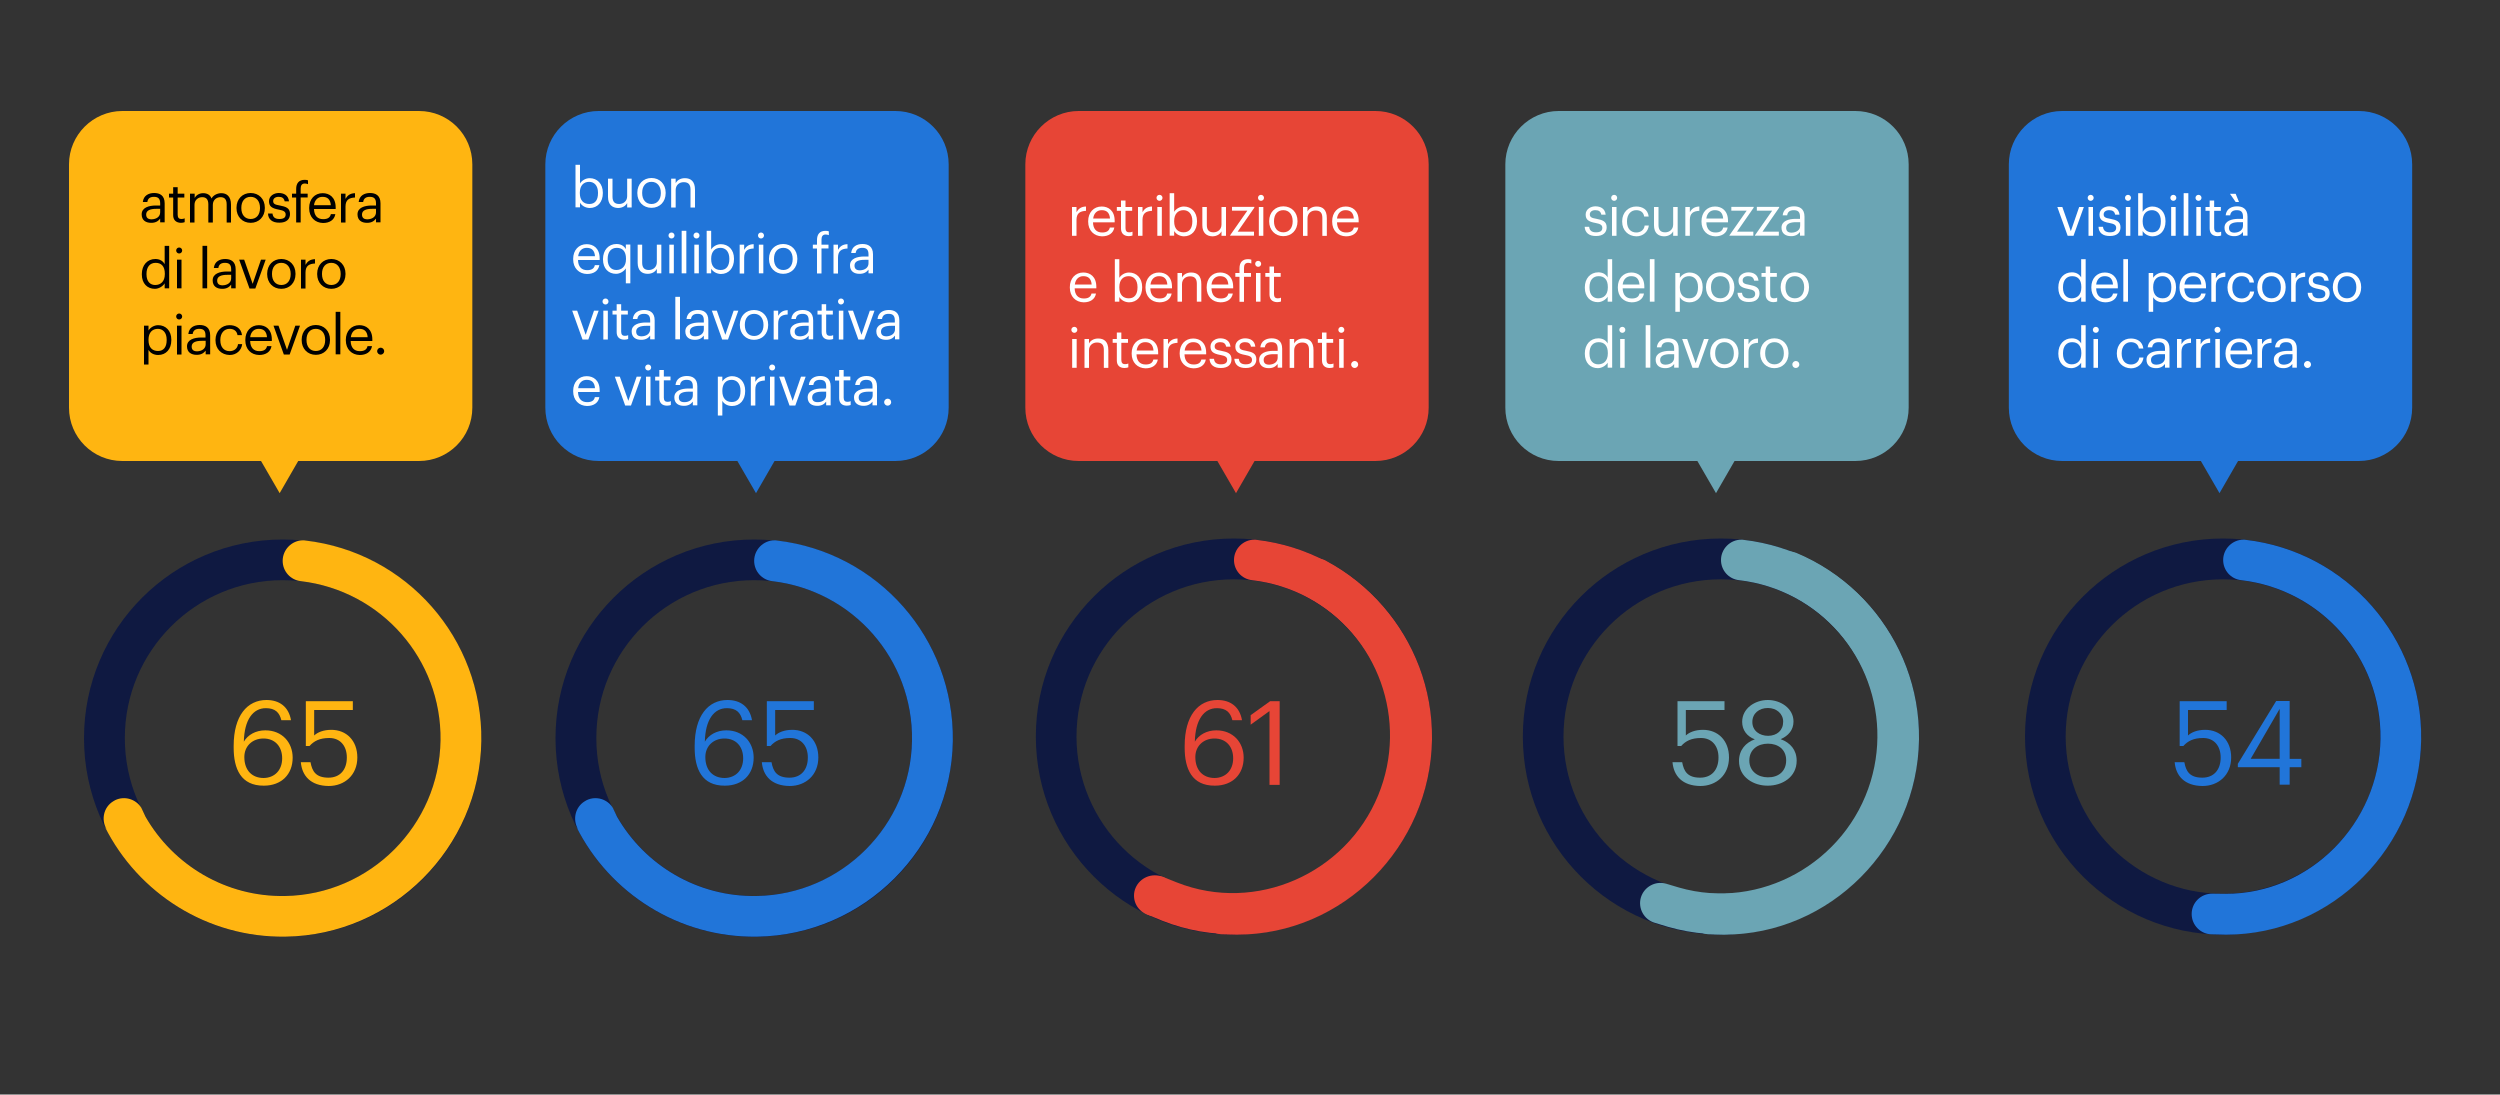 <?xml version="1.0" encoding="utf-8"?>
<!-- Generator: Adobe Illustrator 25.2.1, SVG Export Plug-In . SVG Version: 6.00 Build 0)  -->
<svg version="1.1" xmlns="http://www.w3.org/2000/svg" xmlns:xlink="http://www.w3.org/1999/xlink" x="0px" y="0px"
	 viewBox="0 0 1500 656.7" style="enable-background:new 0 0 1500 656.7;" xml:space="preserve">
<rect x="0" y="0" width="1500" height="656.7" fill="#333333" stroke="none"/>
<style type="text/css">
	.st0{fill:#0F1941;}
	.st1{fill:#FFB511;}
	.st2{fill:#2175D9;}
	.st3{fill:none;}
	.st4{enable-background:new    ;}
	.st5{fill:#FFFFFF;}
	.st6{fill:#E74536;}
	.st7{fill:#6BA5B4;}
</style>
<g id="base">
	<path class="st0" d="M169.6,323.7c-65.9,0-119.2,53.3-119.2,119.2v0.2c0.1,65.9,53.5,119.1,119.4,119s119.1-53.5,119-119.4
		C288.7,376.9,235.3,323.7,169.6,323.7z M169.6,537.6c-52.3,0-94.7-42.3-94.7-94.7v-0.1c0-52.3,42.4-94.7,94.7-94.7
		s94.7,42.4,94.7,94.7S221.9,537.6,169.6,537.6L169.6,537.6z"/>
	<path class="st1" d="M64,497.6c-3.5-5.8-1.8-13.3,3.9-16.8c0.4-0.3,0.8-0.4,1.2-0.7l0,0c5.6-2.7,12.4-0.7,15.7,4.6l2.5,5.3
		c16.7,29.1,48.2,48.2,83.7,47.6c51.1-0.8,92.6-42.4,93.3-93.4c0.7-48.6-35.5-89.8-83.8-95.5c-6.2-0.7-10.9-5.9-10.9-12.2l0,0
		c0-6.7,5.5-12.3,12.2-12.3c0.5,0,0.9,0,1.3,0.1c60.9,7,106.5,58.9,105.7,120.2c-0.9,64.2-53.3,116.6-117.5,117.5
		c-46.9,0.7-88.4-26-108.4-65.9L64,497.6z"/>
	<path class="st0" d="M452.5,323.7c-65.9,0-119.2,53.3-119.2,119.2v0.2c0.1,65.9,53.5,119.1,119.4,119s119.1-53.5,119-119.4
		C571.6,376.9,518.3,323.7,452.5,323.7z M452.5,537.6c-52.3,0-94.7-42.3-94.7-94.7v-0.1c0-52.3,42.4-94.7,94.7-94.7
		s94.7,42.4,94.7,94.7S504.8,537.6,452.5,537.6L452.5,537.6z"/>
	<path class="st2" d="M346.9,497.6c-3.5-5.8-1.8-13.3,3.9-16.8c0.4-0.3,0.8-0.4,1.2-0.7l0,0c5.6-2.7,12.4-0.7,15.7,4.6l2.5,5.3
		c16.7,29.1,48.2,48.2,83.7,47.6c51.1-0.8,92.6-42.4,93.3-93.4c0.7-48.6-35.5-89.8-83.8-95.5c-6.2-0.7-10.9-5.9-10.9-12.2l0,0
		c0-6.7,5.5-12.3,12.2-12.3c0.5,0,0.9,0,1.3,0.1c60.9,7,106.5,58.9,105.7,120.2c-0.9,64.2-53.3,116.6-117.5,117.5
		c-46.9,0.7-88.4-26-108.4-65.9L346.9,497.6z"/>
	<path class="st1" d="M73.4,66.6h178c17.7,0,32,14.3,32,32v146c0,17.7-14.3,32-32,32h-178c-17.7,0-32-14.3-32-32v-146
		C41.4,81,55.8,66.6,73.4,66.6z"/>
	<polygon class="st1" points="167.8,295.9 190,257.4 145.5,257.4 	"/>
	<path class="st0" d="M1333.8,323.1c-65.6,0-118.8,53.2-118.8,118.8l0,0v0.2c0.1,65.6,53.3,118.7,119,118.7
		c65.6-0.1,118.7-53.3,118.7-119C1452.6,376.2,1399.4,323.1,1333.8,323.1L1333.8,323.1z M1333.8,536.3c-52.1,0-94.3-42.2-94.4-94.3
		l0,0c0-52.2,42.3-94.4,94.4-94.4s94.4,42.3,94.4,94.4C1428.3,494.1,1386,536.3,1333.8,536.3
		C1333.8,536.3,1333.8,536.3,1333.8,536.3L1333.8,536.3z"/>
	<path class="st0" d="M1032.5,323.1c-65.6,0-118.8,53.2-118.8,118.8l0,0v0.2c0.1,65.6,53.3,118.7,119,118.7
		c65.6-0.1,118.7-53.3,118.7-119C1151.2,376.2,1098,323.1,1032.5,323.1L1032.5,323.1z M1032.5,536.3c-52.1,0-94.3-42.2-94.4-94.3
		l0,0c0-52.2,42.3-94.4,94.4-94.4c52.2,0,94.4,42.3,94.4,94.4C1126.9,494.1,1084.7,536.3,1032.5,536.3
		C1032.5,536.3,1032.5,536.3,1032.5,536.3L1032.5,536.3z"/>
</g>
<g id="Livello_1">
	<rect x="84.2" y="102.7" class="st3" width="191.5" height="154.3"/>
	<g class="st4">
		<path d="M85,128.6c0-4,4.2-5.3,8.6-5.3h2.5V122c0-2.7-1.1-3.9-3.7-3.9c-2.4,0-3.7,1-4,3.1h-2.7c0.4-3.9,3.5-5.4,6.8-5.4
			c3.3,0,6.3,1.4,6.3,6.2v11.4h-2.7v-2.2c-1.3,1.6-2.8,2.5-5.4,2.5C87.5,133.7,85,132.2,85,128.6z M96.1,127.4v-2.1h-2.4
			c-3.5,0-6,0.9-6,3.4c0,1.8,0.9,2.9,3.3,2.9C93.9,131.5,96.1,130,96.1,127.4z"/>
		<path d="M103.9,129.1v-10.6h-2.5v-2.3h2.5v-3.9h2.7v3.9h4v2.3h-4v10.4c0,1.7,0.8,2.5,2.1,2.5c0.9,0,1.5-0.1,2.1-0.4v2.3
			c-0.6,0.2-1.2,0.4-2.3,0.4C105.4,133.6,103.9,131.8,103.9,129.1z"/>
		<path d="M114.1,116.2h2.7v2.6c0.8-1.6,2.7-2.9,5.1-2.9c2.2,0,4.2,0.9,5,3.2c1.2-2.2,3.8-3.2,5.9-3.2c3.1,0,5.8,1.8,5.8,6.9v10.7
			H136v-10.9c0-3-1.3-4.3-3.7-4.3c-2.2,0-4.6,1.5-4.6,4.6v10.6H125v-10.9c0-3-1.3-4.3-3.7-4.3c-2.2,0-4.6,1.5-4.6,4.6v10.6h-2.7
			V116.2z"/>
		<path d="M141.9,124.9v-0.3c0-5.2,3.6-8.8,8.5-8.8s8.5,3.6,8.5,8.8v0.3c0,5.2-3.6,8.8-8.5,8.8C145.4,133.7,141.9,130,141.9,124.9z
			 M156,124.9v-0.2c0-4-2.2-6.6-5.6-6.6c-3.5,0-5.6,2.6-5.6,6.5v0.3c0,3.9,2.1,6.5,5.6,6.5C153.9,131.4,156,128.8,156,124.9z"/>
		<path d="M160.8,128.1h2.7c0.2,2,1.3,3.3,4.1,3.3c2.6,0,3.8-0.9,3.8-2.7c0-1.8-1.4-2.4-4-2.9c-4.5-0.8-6-2.1-6-5.1
			c0-3.2,3.1-4.9,5.8-4.9c3.1,0,5.8,1.3,6.2,5h-2.6c-0.4-1.9-1.5-2.7-3.6-2.7c-2,0-3.3,1-3.3,2.5c0,1.6,0.9,2.2,4,2.7
			c3.6,0.7,6.1,1.5,6.1,5.1c0,3.1-2.1,5.2-6.3,5.2C163.4,133.7,160.9,131.6,160.8,128.1z"/>
		<path d="M177.7,118.5h-2.5v-2.3h2.5v-2.8c0-3.5,1.7-5.5,5.1-5.5c0.9,0,1.4,0.1,2,0.3v2.3c-0.5-0.2-1.2-0.4-1.9-0.4
			c-1.8,0-2.5,1.2-2.5,3v3.1h4.2v2.3h-4.2v15h-2.7V118.5z"/>
		<path d="M185.5,125v-0.3c0-5.2,3.3-8.8,8.1-8.8c4,0,7.8,2.4,7.8,8.6v0.9h-13c0.1,3.9,2,6.1,5.5,6.1c2.7,0,4.2-1,4.6-3h2.7
			c-0.6,3.5-3.5,5.3-7.4,5.3C189,133.7,185.5,130.3,185.5,125z M198.5,123.1c-0.3-3.6-2.1-5-5-5c-2.8,0-4.7,1.9-5.1,5H198.5z"/>
		<path d="M204.6,116.2h2.7v3.1c1.1-1.9,2.6-3.3,5.7-3.4v2.6c-3.5,0.2-5.7,1.3-5.7,5.5v9.5h-2.7V116.2z"/>
		<path d="M214.5,128.6c0-4,4.2-5.3,8.6-5.3h2.5V122c0-2.7-1.1-3.9-3.7-3.9c-2.4,0-3.7,1-4,3.1h-2.7c0.4-3.9,3.5-5.4,6.8-5.4
			c3.3,0,6.3,1.4,6.3,6.2v11.4h-2.7v-2.2c-1.3,1.6-2.8,2.5-5.4,2.5C217,133.7,214.5,132.2,214.5,128.6z M225.6,127.4v-2.1h-2.4
			c-3.5,0-6,0.9-6,3.4c0,1.8,0.9,2.9,3.3,2.9C223.4,131.5,225.6,130,225.6,127.4z"/>
		<path d="M85.1,164.7v-0.3c0-5.3,3.3-9,8.1-9c2.9,0,4.7,1.4,5.6,3.1v-11h2.7V173h-2.7v-3c-1,1.7-3.4,3.3-5.9,3.3
			C88.4,173.3,85.1,170.1,85.1,164.7z M98.9,164.5v-0.3c0-4.4-2.1-6.5-5.5-6.5c-3.4,0-5.5,2.4-5.5,6.6v0.3c0,4.4,2.3,6.4,5.2,6.4
			C96.4,171,98.9,168.9,98.9,164.5z"/>
		<path d="M105.7,150.3c0-1,0.8-1.8,1.8-1.8s1.8,0.8,1.8,1.8c0,1-0.8,1.8-1.8,1.8S105.7,151.3,105.7,150.3z M106.2,155.8h2.7V173
			h-2.7V155.8z"/>
		<path d="M121.5,147.5h2.8V173h-2.8V147.5z"/>
		<path d="M127.6,168.2c0-4,4.2-5.3,8.6-5.3h2.5v-1.3c0-2.7-1.1-3.9-3.7-3.9c-2.4,0-3.7,1-4,3.1h-2.7c0.4-3.9,3.5-5.4,6.8-5.4
			c3.3,0,6.3,1.4,6.3,6.2V173h-2.7v-2.2c-1.3,1.6-2.8,2.5-5.4,2.5C130.1,173.3,127.6,171.8,127.6,168.2z M138.7,167v-2.1h-2.4
			c-3.5,0-6,0.9-6,3.4c0,1.8,0.9,2.9,3.3,2.9C136.5,171.1,138.7,169.6,138.7,167z"/>
		<path d="M143.5,155.8h3l5.1,14.5l5-14.5h2.8l-6.2,17.3h-3.5L143.5,155.8z"/>
		<path d="M160.3,164.5v-0.3c0-5.2,3.6-8.8,8.5-8.8s8.5,3.6,8.5,8.8v0.3c0,5.2-3.6,8.8-8.5,8.8C163.8,173.3,160.3,169.6,160.3,164.5
			z M174.4,164.5v-0.2c0-4-2.2-6.6-5.6-6.6c-3.5,0-5.6,2.6-5.6,6.5v0.3c0,3.9,2.1,6.5,5.6,6.5C172.3,171,174.4,168.4,174.4,164.5z"
			/>
		<path d="M180.6,155.8h2.7v3.1c1.1-1.9,2.6-3.3,5.7-3.4v2.6c-3.5,0.2-5.7,1.3-5.7,5.5v9.5h-2.7V155.8z"/>
		<path d="M190.3,164.5v-0.3c0-5.2,3.6-8.8,8.5-8.8s8.5,3.6,8.5,8.8v0.3c0,5.2-3.6,8.8-8.5,8.8C193.8,173.3,190.3,169.6,190.3,164.5
			z M204.4,164.5v-0.2c0-4-2.2-6.6-5.6-6.6c-3.5,0-5.6,2.6-5.6,6.5v0.3c0,3.9,2.1,6.5,5.6,6.5C202.3,171,204.4,168.4,204.4,164.5z"
			/>
		<path d="M86.4,195.4h2.7v2.9c1-1.7,3.3-3.2,5.8-3.2c4.5,0,7.9,3.3,7.9,8.7v0.3c0,5.3-3.1,8.9-7.9,8.9c-2.8,0-4.9-1.4-5.8-3.1v8.8
			h-2.7V195.4z M100,204.1v-0.3c0-4.4-2.4-6.5-5.3-6.5c-3.2,0-5.6,2.1-5.6,6.5v0.3c0,4.4,2.3,6.5,5.7,6.5
			C98.1,210.6,100,208.3,100,204.1z"/>
		<path d="M105.7,189.9c0-1,0.8-1.8,1.8-1.8s1.8,0.8,1.8,1.8c0,1-0.8,1.8-1.8,1.8S105.7,190.9,105.7,189.9z M106.2,195.4h2.7v17.3
			h-2.7V195.4z"/>
		<path d="M112.2,207.8c0-4,4.2-5.3,8.6-5.3h2.5v-1.3c0-2.7-1.1-3.9-3.7-3.9c-2.4,0-3.7,1-4,3.1H113c0.4-3.9,3.5-5.4,6.8-5.4
			c3.3,0,6.3,1.4,6.3,6.2v11.4h-2.7v-2.2c-1.3,1.6-2.8,2.5-5.4,2.5C114.8,212.9,112.2,211.4,112.2,207.8z M123.4,206.6v-2.1H121
			c-3.5,0-6,0.9-6,3.4c0,1.8,0.9,2.9,3.3,2.9C121.1,210.7,123.4,209.2,123.4,206.6z"/>
		<path d="M129.3,204.2v-0.3c0-5.3,3.8-8.8,8.4-8.8c3.6,0,7,1.7,7.5,6h-2.7c-0.4-2.7-2.4-3.8-4.8-3.8c-3.1,0-5.5,2.5-5.5,6.6v0.3
			c0,4.2,2.3,6.5,5.6,6.5c2.4,0,4.7-1.4,5-4.2h2.5c-0.4,3.7-3.4,6.5-7.5,6.5C132.9,212.9,129.3,209.5,129.3,204.2z"/>
		<path d="M147.2,204.2v-0.3c0-5.2,3.3-8.8,8.1-8.8c4,0,7.8,2.4,7.8,8.6v0.9h-13c0.1,3.9,2,6.1,5.5,6.1c2.7,0,4.2-1,4.6-3h2.7
			c-0.6,3.5-3.5,5.3-7.4,5.3C150.6,212.9,147.2,209.5,147.2,204.2z M160.2,202.3c-0.3-3.6-2.1-5-5-5c-2.8,0-4.7,1.9-5.1,5H160.2z"/>
		<path d="M164.1,195.4h3l5.1,14.5l5-14.5h2.8l-6.2,17.3h-3.5L164.1,195.4z"/>
		<path d="M181,204.1v-0.3c0-5.2,3.6-8.8,8.5-8.8s8.5,3.6,8.5,8.8v0.3c0,5.2-3.6,8.8-8.5,8.8C184.5,212.9,181,209.2,181,204.1z
			 M195.1,204.1v-0.2c0-4-2.2-6.6-5.6-6.6c-3.5,0-5.6,2.6-5.6,6.5v0.3c0,3.9,2.1,6.5,5.6,6.5C193,210.6,195.1,208,195.1,204.1z"/>
		<path d="M201.4,187.1h2.8v25.5h-2.8V187.1z"/>
		<path d="M207.5,204.2v-0.3c0-5.2,3.3-8.8,8.1-8.8c4,0,7.8,2.4,7.8,8.6v0.9h-13c0.1,3.9,2,6.1,5.5,6.1c2.7,0,4.2-1,4.6-3h2.7
			c-0.6,3.5-3.5,5.3-7.4,5.3C211,212.9,207.5,209.5,207.5,204.2z M220.6,202.3c-0.3-3.6-2.1-5-5-5c-2.8,0-4.7,1.9-5.1,5H220.6z"/>
		<path d="M226.3,210.7c0-1.2,1-2.1,2.1-2.1s2.1,0.9,2.1,2.1s-1,2.1-2.1,2.1S226.3,211.9,226.3,210.7z"/>
	</g>
	<path class="st2" d="M359.2,66.6h178c17.7,0,32,14.3,32,32v146c0,17.7-14.3,32-32,32h-178c-17.7,0-32-14.3-32-32v-146
		C327.2,81,341.6,66.6,359.2,66.6z"/>
	<polygon class="st2" points="453.6,295.9 475.8,257.4 431.3,257.4 	"/>
	<rect x="370" y="102.7" class="st3" width="191.5" height="154.3"/>
	<g class="st4">
		<path class="st5" d="M348,121.6v2.8h-2.7V98.9h2.7v11.2c1-1.7,3.3-3.2,5.8-3.2c4.5,0,7.9,3.3,7.9,8.7v0.3c0,5.3-3.1,8.9-7.9,8.9
			C351,124.7,349,123.3,348,121.6z M358.8,115.9v-0.3c0-4.4-2.4-6.5-5.3-6.5c-3.2,0-5.6,2.1-5.6,6.5v0.3c0,4.4,2.3,6.5,5.7,6.5
			C357,122.4,358.8,120.1,358.8,115.9z"/>
		<path class="st5" d="M364.8,118.1v-10.9h2.7v10.8c0,3,1.3,4.4,4,4.4c2.4,0,4.8-1.6,4.8-4.7v-10.5h2.7v17.3h-2.7v-2.7
			c-0.8,1.6-2.7,3-5.5,3C367.4,124.7,364.8,122.8,364.8,118.1z"/>
		<path class="st5" d="M382.4,115.9v-0.3c0-5.2,3.6-8.8,8.5-8.8s8.5,3.6,8.5,8.8v0.3c0,5.2-3.6,8.8-8.5,8.8
			C385.9,124.7,382.4,121,382.4,115.9z M396.5,115.9v-0.2c0-4-2.2-6.6-5.6-6.6c-3.5,0-5.6,2.6-5.6,6.5v0.3c0,3.9,2.1,6.5,5.6,6.5
			C394.3,122.4,396.5,119.8,396.5,115.9z"/>
		<path class="st5" d="M402.7,107.2h2.7v2.7c0.8-1.6,2.7-3,5.5-3c3.6,0,6.1,1.9,6.1,7v10.6h-2.7v-10.8c0-3-1.3-4.4-4.1-4.4
			c-2.5,0-4.8,1.6-4.8,4.7v10.5h-2.7V107.2z"/>
		<path class="st5" d="M343.9,155.6v-0.3c0-5.2,3.3-8.8,8.1-8.8c4,0,7.8,2.4,7.8,8.6v0.9h-13c0.1,3.9,2,6.1,5.5,6.1
			c2.7,0,4.2-1,4.6-3h2.7c-0.6,3.5-3.5,5.3-7.4,5.3C347.4,164.3,343.9,160.9,343.9,155.6z M357,153.7c-0.3-3.6-2.1-5-5-5
			c-2.8,0-4.7,1.9-5.1,5H357z"/>
		<path class="st5" d="M375.5,161c-1,1.7-3.4,3.3-5.9,3.3c-4.5,0-7.8-3.2-7.8-8.6v-0.3c0-5.3,3.3-9,8.1-9c2.9,0,4.7,1.4,5.6,3.1
			v-2.8h2.7V170h-2.7V161z M375.6,155.5v-0.3c0-4.4-2.1-6.5-5.5-6.5c-3.4,0-5.5,2.4-5.5,6.6v0.3c0,4.4,2.3,6.4,5.2,6.4
			C373,162,375.6,159.9,375.6,155.5z"/>
		<path class="st5" d="M382.6,157.7v-10.9h2.7v10.8c0,3,1.3,4.4,4,4.4c2.4,0,4.8-1.6,4.8-4.7v-10.5h2.7V164h-2.7v-2.7
			c-0.8,1.6-2.7,3-5.5,3C385.2,164.3,382.6,162.4,382.6,157.7z"/>
		<path class="st5" d="M401.1,141.3c0-1,0.8-1.8,1.8-1.8s1.8,0.8,1.8,1.8c0,1-0.8,1.8-1.8,1.8S401.1,142.3,401.1,141.3z
			 M401.6,146.8h2.7V164h-2.7V146.8z"/>
		<path class="st5" d="M409,138.5h2.8V164H409V138.5z"/>
		<path class="st5" d="M416.1,141.3c0-1,0.8-1.8,1.8-1.8s1.8,0.8,1.8,1.8c0,1-0.8,1.8-1.8,1.8S416.1,142.3,416.1,141.3z
			 M416.6,146.8h2.7V164h-2.7V146.8z"/>
		<path class="st5" d="M426.7,161.2v2.8H424v-25.5h2.7v11.2c1-1.7,3.3-3.2,5.8-3.2c4.5,0,7.9,3.3,7.9,8.7v0.3c0,5.3-3.1,8.9-7.9,8.9
			C429.8,164.3,427.7,162.9,426.7,161.2z M437.6,155.5v-0.3c0-4.4-2.4-6.5-5.3-6.5c-3.2,0-5.6,2.1-5.6,6.5v0.3
			c0,4.4,2.3,6.5,5.7,6.5C435.7,162,437.6,159.7,437.6,155.5z"/>
		<path class="st5" d="M443.8,146.8h2.7v3.1c1.1-1.9,2.6-3.3,5.7-3.4v2.6c-3.5,0.2-5.7,1.3-5.7,5.5v9.5h-2.7V146.8z"/>
		<path class="st5" d="M454.8,141.3c0-1,0.8-1.8,1.8-1.8s1.8,0.8,1.8,1.8c0,1-0.8,1.8-1.8,1.8S454.8,142.3,454.8,141.3z
			 M455.3,146.8h2.7V164h-2.7V146.8z"/>
		<path class="st5" d="M461.4,155.5v-0.3c0-5.2,3.6-8.8,8.5-8.8s8.5,3.6,8.5,8.8v0.3c0,5.2-3.6,8.8-8.5,8.8
			C465,164.3,461.4,160.6,461.4,155.5z M475.6,155.5v-0.2c0-4-2.2-6.6-5.6-6.6c-3.5,0-5.6,2.6-5.6,6.5v0.3c0,3.9,2.1,6.5,5.6,6.5
			C473.4,162,475.6,159.4,475.6,155.5z"/>
		<path class="st5" d="M490.2,149.1h-2.5v-2.3h2.5v-2.8c0-3.5,1.7-5.5,5.1-5.5c0.9,0,1.4,0.1,2,0.3v2.3c-0.5-0.2-1.2-0.4-1.9-0.4
			c-1.8,0-2.5,1.2-2.5,3v3.1h4.2v2.3h-4.2v15h-2.7V149.1z"/>
		<path class="st5" d="M500.1,146.8h2.7v3.1c1.1-1.9,2.6-3.3,5.7-3.4v2.6c-3.5,0.2-5.7,1.3-5.7,5.5v9.5h-2.7V146.8z"/>
		<path class="st5" d="M510,159.2c0-4,4.2-5.3,8.6-5.3h2.5v-1.3c0-2.7-1.1-3.9-3.7-3.9c-2.4,0-3.7,1-4,3.1h-2.7
			c0.4-3.9,3.5-5.4,6.8-5.4c3.3,0,6.3,1.4,6.3,6.2V164h-2.7v-2.2c-1.3,1.6-2.8,2.5-5.4,2.5C512.5,164.3,510,162.8,510,159.2z
			 M521.1,158v-2.1h-2.4c-3.5,0-6,0.9-6,3.4c0,1.8,0.9,2.9,3.3,2.9C518.9,162.1,521.1,160.6,521.1,158z"/>
		<path class="st5" d="M343.3,186.4h3l5.1,14.5l5-14.5h2.8l-6.2,17.3h-3.5L343.3,186.4z"/>
		<path class="st5" d="M361.5,180.9c0-1,0.8-1.8,1.8-1.8s1.8,0.8,1.8,1.8c0,1-0.8,1.8-1.8,1.8S361.5,181.9,361.5,180.9z M362,186.4
			h2.7v17.3H362V186.4z"/>
		<path class="st5" d="M370,199.3v-10.6h-2.5v-2.3h2.5v-3.9h2.7v3.9h4v2.3h-4V199c0,1.7,0.8,2.5,2.1,2.5c0.9,0,1.5-0.1,2.1-0.4v2.3
			c-0.6,0.2-1.2,0.4-2.3,0.4C371.5,203.8,370,202,370,199.3z"/>
		<path class="st5" d="M379,198.8c0-4,4.2-5.3,8.6-5.3h2.5v-1.3c0-2.7-1.1-3.9-3.7-3.9c-2.4,0-3.7,1-4,3.1h-2.7
			c0.4-3.9,3.5-5.4,6.8-5.4c3.3,0,6.3,1.4,6.3,6.2v11.4h-2.7v-2.2c-1.3,1.6-2.8,2.5-5.4,2.5C381.5,203.9,379,202.4,379,198.8z
			 M390.1,197.6v-2.1h-2.4c-3.5,0-6,0.9-6,3.4c0,1.8,0.9,2.9,3.3,2.9C387.9,201.7,390.1,200.2,390.1,197.6z"/>
		<path class="st5" d="M405.2,178.1h2.8v25.5h-2.8V178.1z"/>
		<path class="st5" d="M411.2,198.8c0-4,4.2-5.3,8.6-5.3h2.5v-1.3c0-2.7-1.1-3.9-3.7-3.9c-2.4,0-3.7,1-4,3.1h-2.7
			c0.4-3.9,3.5-5.4,6.8-5.4c3.3,0,6.3,1.4,6.3,6.2v11.4h-2.7v-2.2c-1.3,1.6-2.8,2.5-5.4,2.5C413.7,203.9,411.2,202.4,411.2,198.8z
			 M422.3,197.6v-2.1h-2.4c-3.5,0-6,0.9-6,3.4c0,1.8,0.9,2.9,3.3,2.9C420.1,201.7,422.3,200.2,422.3,197.6z"/>
		<path class="st5" d="M427.1,186.4h3l5.1,14.5l5-14.5h2.8l-6.2,17.3h-3.5L427.1,186.4z"/>
		<path class="st5" d="M443.9,195.1v-0.3c0-5.2,3.6-8.8,8.5-8.8s8.5,3.6,8.5,8.8v0.3c0,5.2-3.6,8.8-8.5,8.8
			C447.5,203.9,443.9,200.2,443.9,195.1z M458.1,195.1v-0.2c0-4-2.2-6.6-5.6-6.6c-3.5,0-5.6,2.6-5.6,6.5v0.3c0,3.9,2.1,6.5,5.6,6.5
			C455.9,201.6,458.1,199,458.1,195.1z"/>
		<path class="st5" d="M464.2,186.4h2.7v3.1c1.1-1.9,2.6-3.3,5.7-3.4v2.6c-3.5,0.2-5.7,1.3-5.7,5.5v9.5h-2.7V186.4z"/>
		<path class="st5" d="M474.1,198.8c0-4,4.2-5.3,8.6-5.3h2.5v-1.3c0-2.7-1.1-3.9-3.7-3.9c-2.4,0-3.7,1-4,3.1h-2.7
			c0.4-3.9,3.5-5.4,6.8-5.4c3.3,0,6.3,1.4,6.3,6.2v11.4h-2.7v-2.2c-1.3,1.6-2.8,2.5-5.4,2.5C476.7,203.9,474.1,202.4,474.1,198.8z
			 M485.2,197.6v-2.1h-2.4c-3.5,0-6,0.9-6,3.4c0,1.8,0.9,2.9,3.3,2.9C483,201.7,485.2,200.2,485.2,197.6z"/>
		<path class="st5" d="M493,199.3v-10.6h-2.5v-2.3h2.5v-3.9h2.7v3.9h4v2.3h-4V199c0,1.7,0.8,2.5,2.1,2.5c0.9,0,1.5-0.1,2.1-0.4v2.3
			c-0.6,0.2-1.2,0.4-2.3,0.4C494.5,203.8,493,202,493,199.3z"/>
		<path class="st5" d="M502.8,180.9c0-1,0.8-1.8,1.8-1.8s1.8,0.8,1.8,1.8c0,1-0.8,1.8-1.8,1.8S502.8,181.9,502.8,180.9z
			 M503.3,186.4h2.7v17.3h-2.7V186.4z"/>
		<path class="st5" d="M508.8,186.4h3l5.1,14.5l5-14.5h2.8l-6.2,17.3H515L508.8,186.4z"/>
		<path class="st5" d="M525.8,198.8c0-4,4.2-5.3,8.6-5.3h2.5v-1.3c0-2.7-1.1-3.9-3.7-3.9c-2.4,0-3.7,1-4,3.1h-2.7
			c0.4-3.9,3.5-5.4,6.8-5.4c3.3,0,6.3,1.4,6.3,6.2v11.4H537v-2.2c-1.3,1.6-2.8,2.5-5.4,2.5C528.4,203.9,525.8,202.4,525.8,198.8z
			 M537,197.6v-2.1h-2.4c-3.5,0-6,0.9-6,3.4c0,1.8,0.9,2.9,3.3,2.9C534.7,201.7,537,200.2,537,197.6z"/>
		<path class="st5" d="M343.9,234.8v-0.3c0-5.2,3.3-8.8,8.1-8.8c4,0,7.8,2.4,7.8,8.6v0.9h-13c0.1,3.9,2,6.1,5.5,6.1
			c2.7,0,4.2-1,4.6-3h2.7c-0.6,3.5-3.5,5.3-7.4,5.3C347.4,243.5,343.9,240.1,343.9,234.8z M357,232.9c-0.3-3.6-2.1-5-5-5
			c-2.8,0-4.7,1.9-5.1,5H357z"/>
		<path class="st5" d="M368.9,226h3l5.1,14.5l5-14.5h2.8l-6.2,17.3h-3.5L368.9,226z"/>
		<path class="st5" d="M387.1,220.5c0-1,0.8-1.8,1.8-1.8s1.8,0.8,1.8,1.8c0,1-0.8,1.8-1.8,1.8S387.1,221.5,387.1,220.5z M387.6,226
			h2.7v17.3h-2.7V226z"/>
		<path class="st5" d="M395.6,238.9v-10.6h-2.5V226h2.5V222h2.7v3.9h4v2.3h-4v10.4c0,1.7,0.8,2.5,2.1,2.5c0.9,0,1.5-0.1,2.1-0.4v2.3
			c-0.6,0.2-1.2,0.4-2.3,0.4C397.2,243.4,395.6,241.6,395.6,238.9z"/>
		<path class="st5" d="M404.6,238.4c0-4,4.2-5.3,8.6-5.3h2.5v-1.3c0-2.7-1.1-3.9-3.7-3.9c-2.4,0-3.7,1-4,3.1h-2.7
			c0.4-3.9,3.5-5.4,6.8-5.4c3.3,0,6.3,1.4,6.3,6.2v11.4h-2.7V241c-1.3,1.6-2.8,2.5-5.4,2.5C407.1,243.5,404.6,242,404.6,238.4z
			 M415.7,237.2V235h-2.4c-3.5,0-6,0.9-6,3.4c0,1.8,0.9,2.9,3.3,2.9C413.5,241.3,415.7,239.8,415.7,237.2z"/>
		<path class="st5" d="M430.7,226h2.7v2.9c1-1.7,3.3-3.2,5.8-3.2c4.5,0,7.9,3.3,7.9,8.7v0.3c0,5.3-3.1,8.9-7.9,8.9
			c-2.8,0-4.9-1.4-5.8-3.1v8.8h-2.7V226z M444.3,234.7v-0.3c0-4.4-2.4-6.5-5.3-6.5c-3.2,0-5.6,2.1-5.6,6.5v0.3
			c0,4.4,2.3,6.5,5.7,6.5C442.5,241.2,444.3,238.9,444.3,234.7z"/>
		<path class="st5" d="M450.5,226h2.7v3.1c1.1-1.9,2.6-3.3,5.7-3.4v2.6c-3.5,0.2-5.7,1.3-5.7,5.5v9.5h-2.7V226z"/>
		<path class="st5" d="M461.5,220.5c0-1,0.8-1.8,1.8-1.8s1.8,0.8,1.8,1.8c0,1-0.8,1.8-1.8,1.8S461.5,221.5,461.5,220.5z M462,226
			h2.7v17.3H462V226z"/>
		<path class="st5" d="M467.5,226h3l5.1,14.5l5-14.5h2.8l-6.2,17.3h-3.5L467.5,226z"/>
		<path class="st5" d="M484.6,238.4c0-4,4.2-5.3,8.6-5.3h2.5v-1.3c0-2.7-1.1-3.9-3.7-3.9c-2.4,0-3.7,1-4,3.1h-2.7
			c0.4-3.9,3.5-5.4,6.8-5.4c3.3,0,6.3,1.4,6.3,6.2v11.4h-2.7V241c-1.3,1.6-2.8,2.5-5.4,2.5C487.1,243.5,484.6,242,484.6,238.4z
			 M495.7,237.2V235h-2.4c-3.5,0-6,0.9-6,3.4c0,1.8,0.9,2.9,3.3,2.9C493.5,241.3,495.7,239.8,495.7,237.2z"/>
		<path class="st5" d="M503.5,238.9v-10.6H501V226h2.5V222h2.7v3.9h4v2.3h-4v10.4c0,1.7,0.8,2.5,2.1,2.5c0.9,0,1.5-0.1,2.1-0.4v2.3
			c-0.6,0.2-1.2,0.4-2.3,0.4C505,243.4,503.5,241.6,503.5,238.9z"/>
		<path class="st5" d="M512.4,238.4c0-4,4.2-5.3,8.6-5.3h2.5v-1.3c0-2.7-1.1-3.9-3.7-3.9c-2.4,0-3.7,1-4,3.1h-2.7
			c0.4-3.9,3.5-5.4,6.8-5.4c3.3,0,6.3,1.4,6.3,6.2v11.4h-2.7V241c-1.3,1.6-2.8,2.5-5.4,2.5C515,243.5,512.4,242,512.4,238.4z
			 M523.6,237.2V235h-2.4c-3.5,0-6,0.9-6,3.4c0,1.8,0.9,2.9,3.3,2.9C521.3,241.3,523.6,239.8,523.6,237.2z"/>
		<path class="st5" d="M530.5,241.3c0-1.2,1-2.1,2.1-2.1c1.2,0,2.1,0.9,2.1,2.1s-1,2.1-2.1,2.1C531.5,243.4,530.5,242.5,530.5,241.3
			z"/>
	</g>
	<path class="st6" d="M647.2,66.6h178c17.7,0,32,14.3,32,32v146c0,17.7-14.3,32-32,32h-178c-17.7,0-32-14.3-32-32v-146
		C615.2,81,629.6,66.6,647.2,66.6z"/>
	<polygon class="st6" points="741.6,295.9 763.8,257.4 719.3,257.4 	"/>
	<rect x="658" y="102.7" class="st3" width="191.5" height="154.3"/>
	<g class="st4">
		<path class="st5" d="M643.2,124.2h2.7v3.1c1.1-1.9,2.6-3.3,5.7-3.4v2.6c-3.5,0.2-5.7,1.3-5.7,5.5v9.5h-2.7V124.2z"/>
		<path class="st5" d="M652.9,133v-0.3c0-5.2,3.3-8.8,8.1-8.8c4,0,7.8,2.4,7.8,8.6v0.9h-13c0.1,3.9,2,6.1,5.5,6.1c2.7,0,4.2-1,4.6-3
			h2.7c-0.6,3.5-3.5,5.3-7.4,5.3C656.4,141.7,652.9,138.3,652.9,133z M666,131.1c-0.3-3.6-2.1-5-5-5c-2.8,0-4.7,1.9-5.1,5H666z"/>
		<path class="st5" d="M672.6,137.1v-10.6h-2.5v-2.3h2.5v-3.9h2.7v3.9h4v2.3h-4v10.4c0,1.7,0.8,2.5,2.1,2.5c0.9,0,1.5-0.1,2.1-0.4
			v2.3c-0.6,0.2-1.2,0.4-2.3,0.4C674.1,141.6,672.6,139.8,672.6,137.1z"/>
		<path class="st5" d="M682.8,124.2h2.7v3.1c1.1-1.9,2.6-3.3,5.7-3.4v2.6c-3.5,0.2-5.7,1.3-5.7,5.5v9.5h-2.7V124.2z"/>
		<path class="st5" d="M693.9,118.7c0-1,0.8-1.8,1.8-1.8s1.8,0.8,1.8,1.8c0,1-0.8,1.8-1.8,1.8S693.9,119.7,693.9,118.7z
			 M694.4,124.2h2.7v17.3h-2.7V124.2z"/>
		<path class="st5" d="M704.5,138.6v2.8h-2.7v-25.5h2.7v11.2c1-1.7,3.3-3.2,5.8-3.2c4.5,0,7.9,3.3,7.9,8.7v0.3
			c0,5.3-3.1,8.9-7.9,8.9C707.6,141.7,705.5,140.3,704.5,138.6z M715.4,132.9v-0.3c0-4.4-2.4-6.5-5.3-6.5c-3.2,0-5.6,2.1-5.6,6.5
			v0.3c0,4.4,2.3,6.5,5.7,6.5C713.5,139.4,715.4,137.1,715.4,132.9z"/>
		<path class="st5" d="M721.4,135.1v-10.9h2.7v10.8c0,3,1.3,4.4,4,4.4c2.4,0,4.8-1.6,4.8-4.7v-10.5h2.7v17.3h-2.7v-2.7
			c-0.8,1.6-2.7,3-5.5,3C724,141.7,721.4,139.8,721.4,135.1z"/>
		<path class="st5" d="M738.2,141l10.2-14.6h-9.2v-2.3h13.4v0.5l-10,14.4h9.8v2.4h-14.3V141z"/>
		<path class="st5" d="M754.8,118.7c0-1,0.8-1.8,1.8-1.8s1.8,0.8,1.8,1.8c0,1-0.8,1.8-1.8,1.8S754.8,119.7,754.8,118.7z
			 M755.3,124.2h2.7v17.3h-2.7V124.2z"/>
		<path class="st5" d="M761.5,132.9v-0.3c0-5.2,3.6-8.8,8.5-8.8s8.5,3.6,8.5,8.8v0.3c0,5.2-3.6,8.8-8.5,8.8S761.5,138,761.5,132.9z
			 M775.6,132.9v-0.2c0-4-2.2-6.6-5.6-6.6c-3.5,0-5.6,2.6-5.6,6.5v0.3c0,3.9,2.1,6.5,5.6,6.5C773.4,139.4,775.6,136.8,775.6,132.9z"
			/>
		<path class="st5" d="M781.8,124.2h2.7v2.7c0.8-1.6,2.7-3,5.5-3c3.6,0,6.1,1.9,6.1,7v10.6h-2.7v-10.8c0-3-1.3-4.4-4.1-4.4
			c-2.5,0-4.8,1.6-4.8,4.7v10.5h-2.7V124.2z"/>
		<path class="st5" d="M799.3,133v-0.3c0-5.2,3.3-8.8,8.1-8.8c4,0,7.8,2.4,7.8,8.6v0.9h-13c0.1,3.9,2,6.1,5.5,6.1c2.7,0,4.2-1,4.6-3
			h2.7c-0.6,3.5-3.5,5.3-7.4,5.3C802.7,141.7,799.3,138.3,799.3,133z M812.3,131.1c-0.3-3.6-2.1-5-5-5c-2.8,0-4.7,1.9-5.1,5H812.3z"
			/>
		<path class="st5" d="M641.9,172.6v-0.3c0-5.2,3.3-8.8,8.1-8.8c4,0,7.8,2.4,7.8,8.6v0.9h-13c0.1,3.9,2,6.1,5.5,6.1
			c2.7,0,4.2-1,4.6-3h2.7c-0.6,3.5-3.5,5.3-7.4,5.3C645.4,181.3,641.9,177.9,641.9,172.6z M655,170.7c-0.3-3.6-2.1-5-5-5
			c-2.8,0-4.7,1.9-5.1,5H655z"/>
		<path class="st5" d="M671.6,178.2v2.8h-2.7v-25.5h2.7v11.2c1-1.7,3.3-3.2,5.8-3.2c4.5,0,7.9,3.3,7.9,8.7v0.3
			c0,5.3-3.1,8.9-7.9,8.9C674.6,181.3,672.6,179.9,671.6,178.2z M682.5,172.5v-0.3c0-4.4-2.4-6.5-5.3-6.5c-3.2,0-5.6,2.1-5.6,6.5
			v0.3c0,4.4,2.3,6.5,5.7,6.5C680.6,179,682.5,176.7,682.5,172.5z"/>
		<path class="st5" d="M687.3,172.6v-0.3c0-5.2,3.3-8.8,8.1-8.8c4,0,7.8,2.4,7.8,8.6v0.9h-13c0.1,3.9,2,6.1,5.5,6.1
			c2.7,0,4.2-1,4.6-3h2.7c-0.6,3.5-3.5,5.3-7.4,5.3C690.8,181.3,687.3,177.9,687.3,172.6z M700.4,170.7c-0.3-3.6-2.1-5-5-5
			c-2.8,0-4.7,1.9-5.1,5H700.4z"/>
		<path class="st5" d="M706.5,163.8h2.7v2.7c0.8-1.6,2.7-3,5.5-3c3.6,0,6.1,1.9,6.1,7V181h-2.7v-10.8c0-3-1.3-4.4-4.1-4.4
			c-2.5,0-4.8,1.6-4.8,4.7V181h-2.7V163.8z"/>
		<path class="st5" d="M724,172.6v-0.3c0-5.2,3.3-8.8,8.1-8.8c4,0,7.8,2.4,7.8,8.6v0.9h-13c0.1,3.9,2,6.1,5.5,6.1c2.7,0,4.2-1,4.6-3
			h2.7c-0.6,3.5-3.5,5.3-7.4,5.3C727.4,181.3,724,177.9,724,172.6z M737,170.7c-0.3-3.6-2.1-5-5-5c-2.8,0-4.7,1.9-5.1,5H737z"/>
		<path class="st5" d="M743.7,166.1h-2.5v-2.3h2.5v-2.8c0-3.5,1.7-5.5,5.1-5.5c0.9,0,1.4,0.1,2,0.3v2.3c-0.5-0.2-1.2-0.4-1.9-0.4
			c-1.8,0-2.5,1.2-2.5,3v3.1h4.2v2.3h-4.2v15h-2.7V166.1z"/>
		<path class="st5" d="M753.1,158.3c0-1,0.8-1.8,1.8-1.8s1.8,0.8,1.8,1.8c0,1-0.8,1.8-1.8,1.8S753.1,159.3,753.1,158.3z
			 M753.6,163.8h2.7V181h-2.7V163.8z"/>
		<path class="st5" d="M761.7,176.7v-10.6h-2.5v-2.3h2.5v-3.9h2.7v3.9h4v2.3h-4v10.4c0,1.7,0.8,2.5,2.1,2.5c0.9,0,1.5-0.1,2.1-0.4
			v2.3c-0.6,0.2-1.2,0.4-2.3,0.4C763.2,181.2,761.7,179.4,761.7,176.7z"/>
		<path class="st5" d="M642.8,197.9c0-1,0.8-1.8,1.8-1.8s1.8,0.8,1.8,1.8c0,1-0.8,1.8-1.8,1.8S642.8,198.9,642.8,197.9z
			 M643.3,203.4h2.7v17.3h-2.7V203.4z"/>
		<path class="st5" d="M650.7,203.4h2.7v2.7c0.8-1.6,2.7-3,5.5-3c3.6,0,6.1,1.9,6.1,7v10.6h-2.7v-10.8c0-3-1.3-4.4-4.1-4.4
			c-2.5,0-4.8,1.6-4.8,4.7v10.5h-2.7V203.4z"/>
		<path class="st5" d="M670.1,216.3v-10.6h-2.5v-2.3h2.5v-3.9h2.7v3.9h4v2.3h-4V216c0,1.7,0.8,2.5,2.1,2.5c0.9,0,1.5-0.1,2.1-0.4
			v2.3c-0.6,0.2-1.2,0.4-2.3,0.4C671.6,220.8,670.1,219,670.1,216.3z"/>
		<path class="st5" d="M679,212.2v-0.3c0-5.2,3.3-8.8,8.1-8.8c4,0,7.8,2.4,7.8,8.6v0.9h-13c0.1,3.9,2,6.1,5.5,6.1c2.7,0,4.2-1,4.6-3
			h2.7c-0.6,3.5-3.5,5.3-7.4,5.3C682.5,220.9,679,217.5,679,212.2z M692.1,210.3c-0.3-3.6-2.1-5-5-5c-2.8,0-4.7,1.9-5.1,5H692.1z"/>
		<path class="st5" d="M698.1,203.4h2.7v3.1c1.1-1.9,2.6-3.3,5.7-3.4v2.6c-3.5,0.2-5.7,1.3-5.7,5.5v9.5h-2.7V203.4z"/>
		<path class="st5" d="M707.8,212.2v-0.3c0-5.2,3.3-8.8,8.1-8.8c4,0,7.8,2.4,7.8,8.6v0.9h-13c0.1,3.9,2,6.1,5.5,6.1
			c2.7,0,4.2-1,4.6-3h2.7c-0.6,3.5-3.5,5.3-7.4,5.3C711.3,220.9,707.8,217.5,707.8,212.2z M720.9,210.3c-0.3-3.6-2.1-5-5-5
			c-2.8,0-4.7,1.9-5.1,5H720.9z"/>
		<path class="st5" d="M725.7,215.3h2.7c0.2,2,1.3,3.3,4.1,3.3c2.6,0,3.8-0.9,3.8-2.7c0-1.8-1.4-2.4-4-2.9c-4.5-0.8-6-2.1-6-5.1
			c0-3.2,3.1-4.9,5.8-4.9c3.1,0,5.8,1.3,6.2,5h-2.6c-0.4-1.9-1.5-2.7-3.6-2.7c-2,0-3.3,1-3.3,2.5c0,1.6,0.9,2.2,4,2.7
			c3.6,0.7,6.1,1.5,6.1,5.1c0,3.1-2.1,5.2-6.3,5.2C728.3,220.9,725.9,218.8,725.7,215.3z"/>
		<path class="st5" d="M740.6,215.3h2.7c0.2,2,1.3,3.3,4.1,3.3c2.6,0,3.8-0.9,3.8-2.7c0-1.8-1.4-2.4-4-2.9c-4.5-0.8-6-2.1-6-5.1
			c0-3.2,3.1-4.9,5.8-4.9c3.1,0,5.8,1.3,6.2,5h-2.6c-0.4-1.9-1.5-2.7-3.6-2.7c-2,0-3.3,1-3.3,2.5c0,1.6,0.9,2.2,4,2.7
			c3.6,0.7,6.1,1.5,6.1,5.1c0,3.1-2.1,5.2-6.3,5.2C743.2,220.9,740.8,218.8,740.6,215.3z"/>
		<path class="st5" d="M755.5,215.8c0-4,4.2-5.3,8.6-5.3h2.5v-1.3c0-2.7-1.1-3.9-3.7-3.9c-2.4,0-3.7,1-4,3.1h-2.7
			c0.4-3.9,3.5-5.4,6.8-5.4c3.3,0,6.3,1.4,6.3,6.2v11.4h-2.7v-2.2c-1.3,1.6-2.8,2.5-5.4,2.5C758.1,220.9,755.5,219.4,755.5,215.8z
			 M766.6,214.6v-2.1h-2.4c-3.5,0-6,0.9-6,3.4c0,1.8,0.9,2.9,3.3,2.9C764.4,218.7,766.6,217.2,766.6,214.6z"/>
		<path class="st5" d="M773.8,203.4h2.7v2.7c0.8-1.6,2.7-3,5.5-3c3.6,0,6.1,1.9,6.1,7v10.6h-2.7v-10.8c0-3-1.3-4.4-4.1-4.4
			c-2.5,0-4.8,1.6-4.8,4.7v10.5h-2.7V203.4z"/>
		<path class="st5" d="M793.2,216.3v-10.6h-2.5v-2.3h2.5v-3.9h2.7v3.9h4v2.3h-4V216c0,1.7,0.8,2.5,2.1,2.5c0.9,0,1.5-0.1,2.1-0.4
			v2.3c-0.6,0.2-1.2,0.4-2.3,0.4C794.8,220.8,793.2,219,793.2,216.3z"/>
		<path class="st5" d="M803,197.9c0-1,0.8-1.8,1.8-1.8s1.8,0.8,1.8,1.8c0,1-0.8,1.8-1.8,1.8S803,198.9,803,197.9z M803.5,203.4h2.7
			v17.3h-2.7V203.4z"/>
		<path class="st5" d="M810.7,218.7c0-1.2,1-2.1,2.1-2.1c1.2,0,2.1,0.9,2.1,2.1s-1,2.1-2.1,2.1C811.7,220.8,810.7,219.9,810.7,218.7
			z"/>
	</g>
	<path class="st7" d="M935.2,66.6h178c17.7,0,32,14.3,32,32v146c0,17.7-14.3,32-32,32h-178c-17.7,0-32-14.3-32-32v-146
		C903.2,81,917.6,66.6,935.2,66.6z"/>
	<polygon class="st7" points="1029.6,295.9 1051.8,257.4 1007.3,257.4 	"/>
	<rect x="946" y="102.7" class="st3" width="191.5" height="154.3"/>
	<g class="st4">
		<path class="st5" d="M950.8,136.1h2.7c0.2,2,1.3,3.3,4.1,3.3c2.6,0,3.8-0.9,3.8-2.7c0-1.8-1.4-2.4-4-2.9c-4.5-0.8-6-2.1-6-5.1
			c0-3.2,3.1-4.9,5.8-4.9c3.1,0,5.8,1.3,6.2,5h-2.6c-0.4-1.9-1.5-2.7-3.6-2.7c-2,0-3.3,1-3.3,2.5c0,1.6,0.9,2.2,4,2.7
			c3.6,0.7,6.1,1.5,6.1,5.1c0,3.1-2.1,5.2-6.3,5.2C953.4,141.7,951,139.6,950.8,136.1z"/>
		<path class="st5" d="M966.7,118.7c0-1,0.8-1.8,1.8-1.8s1.8,0.8,1.8,1.8c0,1-0.8,1.8-1.8,1.8S966.7,119.7,966.7,118.7z
			 M967.2,124.2h2.7v17.3h-2.7V124.2z"/>
		<path class="st5" d="M973.3,133v-0.3c0-5.3,3.8-8.8,8.4-8.8c3.6,0,7,1.7,7.5,6h-2.7c-0.4-2.7-2.4-3.8-4.8-3.8
			c-3.1,0-5.5,2.5-5.5,6.6v0.3c0,4.2,2.3,6.5,5.6,6.5c2.4,0,4.7-1.4,5-4.2h2.5c-0.4,3.7-3.4,6.5-7.5,6.5
			C977,141.7,973.3,138.3,973.3,133z"/>
		<path class="st5" d="M992.4,135.1v-10.9h2.7v10.8c0,3,1.3,4.4,4,4.4c2.4,0,4.8-1.6,4.8-4.7v-10.5h2.7v17.3h-2.7v-2.7
			c-0.8,1.6-2.7,3-5.5,3C994.9,141.7,992.4,139.8,992.4,135.1z"/>
		<path class="st5" d="M1011.2,124.2h2.7v3.1c1.1-1.9,2.6-3.3,5.7-3.4v2.6c-3.5,0.2-5.7,1.3-5.7,5.5v9.5h-2.7V124.2z"/>
		<path class="st5" d="M1020.9,133v-0.3c0-5.2,3.3-8.8,8.1-8.8c4,0,7.8,2.4,7.8,8.6v0.9h-13c0.1,3.9,2,6.1,5.5,6.1
			c2.7,0,4.2-1,4.6-3h2.7c-0.6,3.5-3.5,5.3-7.4,5.3C1024.4,141.7,1020.9,138.3,1020.9,133z M1033.9,131.1c-0.3-3.6-2.1-5-5-5
			c-2.8,0-4.7,1.9-5.1,5H1033.9z"/>
		<path class="st5" d="M1037.8,141l10.2-14.6h-9.2v-2.3h13.4v0.5l-10,14.4h9.8v2.4h-14.3V141z"/>
		<path class="st5" d="M1053.1,141l10.2-14.6h-9.2v-2.3h13.4v0.5l-10,14.4h9.8v2.4h-14.3V141z"/>
		<path class="st5" d="M1068.9,136.6c0-4,4.2-5.3,8.6-5.3h2.5V130c0-2.7-1.1-3.9-3.7-3.9c-2.4,0-3.7,1-4,3.1h-2.7
			c0.4-3.9,3.5-5.4,6.8-5.4c3.3,0,6.3,1.4,6.3,6.2v11.4h-2.7v-2.2c-1.3,1.6-2.8,2.5-5.4,2.5C1071.5,141.7,1068.9,140.2,1068.9,136.6
			z M1080.1,135.4v-2.1h-2.4c-3.5,0-6,0.9-6,3.4c0,1.8,0.9,2.9,3.3,2.9C1077.9,139.5,1080.1,138,1080.1,135.4z"/>
		<path class="st5" d="M950.9,172.7v-0.3c0-5.3,3.3-9,8.1-9c2.9,0,4.7,1.4,5.6,3.1v-11h2.7V181h-2.7v-3c-1,1.7-3.4,3.3-5.9,3.3
			C954.2,181.3,950.9,178.1,950.9,172.7z M964.7,172.5v-0.3c0-4.4-2.1-6.5-5.5-6.5c-3.4,0-5.5,2.4-5.5,6.6v0.3
			c0,4.4,2.3,6.4,5.2,6.4C962.2,179,964.7,176.9,964.7,172.5z"/>
		<path class="st5" d="M970.7,172.6v-0.3c0-5.2,3.3-8.8,8.1-8.8c4,0,7.8,2.4,7.8,8.6v0.9h-13c0.1,3.9,2,6.1,5.5,6.1
			c2.7,0,4.2-1,4.6-3h2.7c-0.6,3.5-3.5,5.3-7.4,5.3C974.2,181.3,970.7,177.9,970.7,172.6z M983.7,170.7c-0.3-3.6-2.1-5-5-5
			c-2.8,0-4.7,1.9-5.1,5H983.7z"/>
		<path class="st5" d="M989.9,155.5h2.8V181h-2.8V155.5z"/>
		<path class="st5" d="M1005.2,163.8h2.7v2.9c1-1.7,3.3-3.2,5.8-3.2c4.5,0,7.9,3.3,7.9,8.7v0.3c0,5.3-3.1,8.9-7.9,8.9
			c-2.8,0-4.9-1.4-5.8-3.1v8.8h-2.7V163.8z M1018.8,172.5v-0.3c0-4.4-2.4-6.5-5.3-6.5c-3.2,0-5.6,2.1-5.6,6.5v0.3
			c0,4.4,2.3,6.5,5.7,6.5C1016.9,179,1018.8,176.7,1018.8,172.5z"/>
		<path class="st5" d="M1023.6,172.5v-0.3c0-5.2,3.6-8.8,8.5-8.8s8.5,3.6,8.5,8.8v0.3c0,5.2-3.6,8.8-8.5,8.8
			S1023.6,177.6,1023.6,172.5z M1037.8,172.5v-0.2c0-4-2.2-6.6-5.6-6.6c-3.5,0-5.6,2.6-5.6,6.5v0.3c0,3.9,2.1,6.5,5.6,6.5
			C1035.6,179,1037.8,176.4,1037.8,172.5z"/>
		<path class="st5" d="M1042.5,175.7h2.7c0.2,2,1.3,3.3,4.1,3.3c2.6,0,3.8-0.9,3.8-2.7c0-1.8-1.4-2.4-4-2.9c-4.5-0.8-6-2.1-6-5.1
			c0-3.2,3.1-4.9,5.8-4.9c3.1,0,5.8,1.3,6.2,5h-2.6c-0.4-1.9-1.5-2.7-3.6-2.7c-2,0-3.3,1-3.3,2.5c0,1.6,0.9,2.2,4,2.7
			c3.6,0.7,6.1,1.5,6.1,5.1c0,3.1-2.1,5.2-6.3,5.2C1045.2,181.3,1042.7,179.2,1042.5,175.7z"/>
		<path class="st5" d="M1059.4,176.7v-10.6h-2.5v-2.3h2.5v-3.9h2.7v3.9h4v2.3h-4v10.4c0,1.7,0.8,2.5,2.1,2.5c0.9,0,1.5-0.1,2.1-0.4
			v2.3c-0.6,0.2-1.2,0.4-2.3,0.4C1061,181.2,1059.4,179.4,1059.4,176.7z"/>
		<path class="st5" d="M1068.4,172.5v-0.3c0-5.2,3.6-8.8,8.5-8.8s8.5,3.6,8.5,8.8v0.3c0,5.2-3.6,8.8-8.5,8.8
			C1071.9,181.3,1068.4,177.6,1068.4,172.5z M1082.5,172.5v-0.2c0-4-2.2-6.6-5.6-6.6c-3.5,0-5.6,2.6-5.6,6.5v0.3
			c0,3.9,2.1,6.5,5.6,6.5C1080.3,179,1082.5,176.4,1082.5,172.5z"/>
		<path class="st5" d="M950.9,212.3v-0.3c0-5.3,3.3-9,8.1-9c2.9,0,4.7,1.4,5.6,3.1v-11h2.7v25.5h-2.7v-3c-1,1.7-3.4,3.3-5.9,3.3
			C954.2,220.9,950.9,217.7,950.9,212.3z M964.7,212.1v-0.3c0-4.4-2.1-6.5-5.5-6.5c-3.4,0-5.5,2.4-5.5,6.6v0.3
			c0,4.4,2.3,6.4,5.2,6.4C962.2,218.6,964.7,216.5,964.7,212.1z"/>
		<path class="st5" d="M971.6,197.9c0-1,0.8-1.8,1.8-1.8s1.8,0.8,1.8,1.8c0,1-0.8,1.8-1.8,1.8S971.6,198.9,971.6,197.9z
			 M972.1,203.4h2.7v17.3h-2.7V203.4z"/>
		<path class="st5" d="M987.4,195.1h2.8v25.5h-2.8V195.1z"/>
		<path class="st5" d="M993.4,215.8c0-4,4.2-5.3,8.6-5.3h2.5v-1.3c0-2.7-1.1-3.9-3.7-3.9c-2.4,0-3.7,1-4,3.1h-2.7
			c0.4-3.9,3.5-5.4,6.8-5.4c3.3,0,6.3,1.4,6.3,6.2v11.4h-2.7v-2.2c-1.3,1.6-2.8,2.5-5.4,2.5C996,220.9,993.4,219.4,993.4,215.8z
			 M1004.5,214.6v-2.1h-2.4c-3.5,0-6,0.9-6,3.4c0,1.8,0.9,2.9,3.3,2.9C1002.3,218.7,1004.5,217.2,1004.5,214.6z"/>
		<path class="st5" d="M1009.3,203.4h3l5.1,14.5l5-14.5h2.8l-6.2,17.3h-3.5L1009.3,203.4z"/>
		<path class="st5" d="M1026.1,212.1v-0.3c0-5.2,3.6-8.8,8.5-8.8s8.5,3.6,8.5,8.8v0.3c0,5.2-3.6,8.8-8.5,8.8
			C1029.7,220.9,1026.1,217.2,1026.1,212.1z M1040.3,212.1v-0.2c0-4-2.2-6.6-5.6-6.6c-3.5,0-5.6,2.6-5.6,6.5v0.3
			c0,3.9,2.1,6.5,5.6,6.5C1038.1,218.6,1040.3,216,1040.3,212.1z"/>
		<path class="st5" d="M1046.4,203.4h2.7v3.1c1.1-1.9,2.6-3.3,5.7-3.4v2.6c-3.5,0.2-5.7,1.3-5.7,5.5v9.5h-2.7V203.4z"/>
		<path class="st5" d="M1056.1,212.1v-0.3c0-5.2,3.6-8.8,8.5-8.8s8.5,3.6,8.5,8.8v0.3c0,5.2-3.6,8.8-8.5,8.8
			C1059.7,220.9,1056.1,217.2,1056.1,212.1z M1070.3,212.1v-0.2c0-4-2.2-6.6-5.6-6.6c-3.5,0-5.6,2.6-5.6,6.5v0.3
			c0,3.9,2.1,6.5,5.6,6.5C1068.1,218.6,1070.3,216,1070.3,212.1z"/>
		<path class="st5" d="M1075.4,218.7c0-1.2,1-2.1,2.1-2.1c1.2,0,2.1,0.9,2.1,2.1s-1,2.1-2.1,2.1
			C1076.3,220.8,1075.4,219.9,1075.4,218.7z"/>
	</g>
	<path class="st2" d="M1237.3,66.6h178c17.7,0,32,14.3,32,32v146c0,17.7-14.3,32-32,32h-178c-17.7,0-32-14.3-32-32v-146
		C1205.3,81,1219.7,66.6,1237.3,66.6z"/>
	<polygon class="st2" points="1331.7,295.9 1353.9,257.4 1309.4,257.4 	"/>
	<rect x="1248.1" y="102.7" class="st3" width="191.5" height="154.3"/>
	<g class="st4">
		<path class="st5" d="M1234.4,124.2h3l5.1,14.5l5-14.5h2.8l-6.2,17.3h-3.5L1234.4,124.2z"/>
		<path class="st5" d="M1252.6,118.7c0-1,0.8-1.8,1.8-1.8s1.8,0.8,1.8,1.8c0,1-0.8,1.8-1.8,1.8S1252.6,119.7,1252.6,118.7z
			 M1253.1,124.2h2.7v17.3h-2.7V124.2z"/>
		<path class="st5" d="M1259.1,136.1h2.7c0.2,2,1.3,3.3,4.1,3.3c2.6,0,3.8-0.9,3.8-2.7c0-1.8-1.4-2.4-4-2.9c-4.5-0.8-6-2.1-6-5.1
			c0-3.2,3.1-4.9,5.8-4.9c3.1,0,5.8,1.3,6.2,5h-2.6c-0.4-1.9-1.5-2.7-3.6-2.7c-2,0-3.3,1-3.3,2.5c0,1.6,0.9,2.2,4,2.7
			c3.6,0.7,6.1,1.5,6.1,5.1c0,3.1-2.1,5.2-6.3,5.2C1261.7,141.7,1259.2,139.6,1259.1,136.1z"/>
		<path class="st5" d="M1275,118.7c0-1,0.8-1.8,1.8-1.8s1.8,0.8,1.8,1.8c0,1-0.8,1.8-1.8,1.8S1275,119.7,1275,118.7z M1275.5,124.2
			h2.7v17.3h-2.7V124.2z"/>
		<path class="st5" d="M1285.6,138.6v2.8h-2.7v-25.5h2.7v11.2c1-1.7,3.3-3.2,5.8-3.2c4.5,0,7.9,3.3,7.9,8.7v0.3
			c0,5.3-3.1,8.9-7.9,8.9C1288.7,141.7,1286.6,140.3,1285.6,138.6z M1296.5,132.9v-0.3c0-4.4-2.4-6.5-5.3-6.5
			c-3.2,0-5.6,2.1-5.6,6.5v0.3c0,4.4,2.3,6.5,5.7,6.5C1294.7,139.4,1296.5,137.1,1296.5,132.9z"/>
		<path class="st5" d="M1302.2,118.7c0-1,0.8-1.8,1.8-1.8s1.8,0.8,1.8,1.8c0,1-0.8,1.8-1.8,1.8S1302.2,119.7,1302.2,118.7z
			 M1302.7,124.2h2.7v17.3h-2.7V124.2z"/>
		<path class="st5" d="M1310.2,115.9h2.8v25.5h-2.8V115.9z"/>
		<path class="st5" d="M1317.3,118.7c0-1,0.8-1.8,1.8-1.8s1.8,0.8,1.8,1.8c0,1-0.8,1.8-1.8,1.8S1317.3,119.7,1317.3,118.7z
			 M1317.8,124.2h2.7v17.3h-2.7V124.2z"/>
		<path class="st5" d="M1325.8,137.1v-10.6h-2.5v-2.3h2.5v-3.9h2.7v3.9h4v2.3h-4v10.4c0,1.7,0.8,2.5,2.1,2.5c0.9,0,1.5-0.1,2.1-0.4
			v2.3c-0.6,0.2-1.2,0.4-2.3,0.4C1327.3,141.6,1325.8,139.8,1325.8,137.1z"/>
		<path class="st5" d="M1334.7,136.6c0-4,4.2-5.3,8.6-5.3h2.5V130c0-2.7-1.1-3.9-3.7-3.9c-2.4,0-3.7,1-4,3.1h-2.7
			c0.4-3.9,3.5-5.4,6.8-5.4c3.3,0,6.3,1.4,6.3,6.2v11.4h-2.7v-2.2c-1.3,1.6-2.8,2.5-5.4,2.5C1337.3,141.7,1334.7,140.2,1334.7,136.6
			z M1345.8,135.4v-2.1h-2.4c-3.5,0-6,0.9-6,3.4c0,1.8,0.9,2.9,3.3,2.9C1343.6,139.5,1345.8,138,1345.8,135.4z M1338,116.3h3.4
			l2,4.9h-2L1338,116.3z"/>
		<path class="st5" d="M1235,172.7v-0.3c0-5.3,3.3-9,8.1-9c2.9,0,4.7,1.4,5.6,3.1v-11h2.7V181h-2.7v-3c-1,1.7-3.4,3.3-5.9,3.3
			C1238.3,181.3,1235,178.1,1235,172.7z M1248.8,172.5v-0.3c0-4.4-2.1-6.5-5.5-6.5c-3.4,0-5.5,2.4-5.5,6.6v0.3
			c0,4.4,2.3,6.4,5.2,6.4C1246.3,179,1248.8,176.9,1248.8,172.5z"/>
		<path class="st5" d="M1254.8,172.6v-0.3c0-5.2,3.3-8.8,8.1-8.8c4,0,7.8,2.4,7.8,8.6v0.9h-13c0.1,3.9,2,6.1,5.5,6.1
			c2.7,0,4.2-1,4.6-3h2.7c-0.6,3.5-3.5,5.3-7.4,5.3C1258.3,181.3,1254.8,177.9,1254.8,172.6z M1267.8,170.7c-0.3-3.6-2.1-5-5-5
			c-2.8,0-4.7,1.9-5.1,5H1267.8z"/>
		<path class="st5" d="M1274,155.5h2.8V181h-2.8V155.5z"/>
		<path class="st5" d="M1289.2,163.8h2.7v2.9c1-1.7,3.3-3.2,5.8-3.2c4.5,0,7.9,3.3,7.9,8.7v0.3c0,5.3-3.1,8.9-7.9,8.9
			c-2.8,0-4.9-1.4-5.8-3.1v8.8h-2.7V163.8z M1302.8,172.5v-0.3c0-4.4-2.4-6.5-5.3-6.5c-3.2,0-5.6,2.1-5.6,6.5v0.3
			c0,4.4,2.3,6.5,5.7,6.5C1301,179,1302.8,176.7,1302.8,172.5z"/>
		<path class="st5" d="M1307.7,172.6v-0.3c0-5.2,3.3-8.8,8.1-8.8c4,0,7.8,2.4,7.8,8.6v0.9h-13c0.1,3.9,2,6.1,5.5,6.1
			c2.7,0,4.2-1,4.6-3h2.7c-0.6,3.5-3.5,5.3-7.4,5.3C1311.2,181.3,1307.7,177.9,1307.7,172.6z M1320.8,170.7c-0.3-3.6-2.1-5-5-5
			c-2.8,0-4.7,1.9-5.1,5H1320.8z"/>
		<path class="st5" d="M1326.8,163.8h2.7v3.1c1.1-1.9,2.6-3.3,5.7-3.4v2.6c-3.5,0.2-5.7,1.3-5.7,5.5v9.5h-2.7V163.8z"/>
		<path class="st5" d="M1336.5,172.6v-0.3c0-5.3,3.8-8.8,8.4-8.8c3.6,0,7,1.7,7.5,6h-2.7c-0.4-2.7-2.4-3.8-4.8-3.8
			c-3.1,0-5.5,2.5-5.5,6.6v0.3c0,4.2,2.3,6.5,5.6,6.5c2.4,0,4.7-1.4,5-4.2h2.5c-0.4,3.7-3.4,6.5-7.5,6.5
			C1340.2,181.3,1336.5,177.9,1336.5,172.6z"/>
		<path class="st5" d="M1354.4,172.5v-0.3c0-5.2,3.6-8.8,8.5-8.8s8.5,3.6,8.5,8.8v0.3c0,5.2-3.6,8.8-8.5,8.8
			C1357.9,181.3,1354.4,177.6,1354.4,172.5z M1368.5,172.5v-0.2c0-4-2.2-6.6-5.6-6.6c-3.5,0-5.6,2.6-5.6,6.5v0.3
			c0,3.9,2.1,6.5,5.6,6.5C1366.4,179,1368.5,176.4,1368.5,172.5z"/>
		<path class="st5" d="M1374.7,163.8h2.7v3.1c1.1-1.9,2.6-3.3,5.7-3.4v2.6c-3.5,0.2-5.7,1.3-5.7,5.5v9.5h-2.7V163.8z"/>
		<path class="st5" d="M1384.6,175.7h2.7c0.2,2,1.3,3.3,4.1,3.3c2.6,0,3.8-0.9,3.8-2.7c0-1.8-1.4-2.4-4-2.9c-4.5-0.8-6-2.1-6-5.1
			c0-3.2,3.1-4.9,5.8-4.9c3.1,0,5.8,1.3,6.2,5h-2.6c-0.4-1.9-1.5-2.7-3.6-2.7c-2,0-3.3,1-3.3,2.5c0,1.6,0.9,2.2,4,2.7
			c3.6,0.7,6.1,1.5,6.1,5.1c0,3.1-2.1,5.2-6.3,5.2C1387.3,181.3,1384.8,179.2,1384.6,175.7z"/>
		<path class="st5" d="M1399.7,172.5v-0.3c0-5.2,3.6-8.8,8.5-8.8s8.5,3.6,8.5,8.8v0.3c0,5.2-3.6,8.8-8.5,8.8
			S1399.7,177.6,1399.7,172.5z M1413.8,172.5v-0.2c0-4-2.2-6.6-5.6-6.6c-3.5,0-5.6,2.6-5.6,6.5v0.3c0,3.9,2.1,6.5,5.6,6.5
			C1411.6,179,1413.8,176.4,1413.8,172.5z"/>
		<path class="st5" d="M1235,212.3v-0.3c0-5.3,3.3-9,8.1-9c2.9,0,4.7,1.4,5.6,3.1v-11h2.7v25.5h-2.7v-3c-1,1.7-3.4,3.3-5.9,3.3
			C1238.3,220.9,1235,217.7,1235,212.3z M1248.8,212.1v-0.3c0-4.4-2.1-6.5-5.5-6.5c-3.4,0-5.5,2.4-5.5,6.6v0.3
			c0,4.4,2.3,6.4,5.2,6.4C1246.3,218.6,1248.8,216.5,1248.8,212.1z"/>
		<path class="st5" d="M1255.7,197.9c0-1,0.8-1.8,1.8-1.8s1.8,0.8,1.8,1.8c0,1-0.8,1.8-1.8,1.8S1255.7,198.9,1255.7,197.9z
			 M1256.1,203.4h2.7v17.3h-2.7V203.4z"/>
		<path class="st5" d="M1270.1,212.2v-0.3c0-5.3,3.8-8.8,8.4-8.8c3.6,0,7,1.7,7.5,6h-2.7c-0.4-2.7-2.4-3.8-4.8-3.8
			c-3.1,0-5.5,2.5-5.5,6.6v0.3c0,4.2,2.3,6.5,5.6,6.5c2.4,0,4.7-1.4,5-4.2h2.5c-0.4,3.7-3.4,6.5-7.5,6.5
			C1273.7,220.9,1270.1,217.5,1270.1,212.2z"/>
		<path class="st5" d="M1287.9,215.8c0-4,4.2-5.3,8.6-5.3h2.5v-1.3c0-2.7-1.1-3.9-3.7-3.9c-2.4,0-3.7,1-4,3.1h-2.7
			c0.4-3.9,3.5-5.4,6.8-5.4c3.3,0,6.3,1.4,6.3,6.2v11.4h-2.7v-2.2c-1.3,1.6-2.8,2.5-5.4,2.5C1290.4,220.9,1287.9,219.4,1287.9,215.8
			z M1299,214.6v-2.1h-2.4c-3.5,0-6,0.9-6,3.4c0,1.8,0.9,2.9,3.3,2.9C1296.8,218.7,1299,217.2,1299,214.6z"/>
		<path class="st5" d="M1306.2,203.4h2.7v3.1c1.1-1.9,2.6-3.3,5.7-3.4v2.6c-3.5,0.2-5.7,1.3-5.7,5.5v9.5h-2.7V203.4z"/>
		<path class="st5" d="M1317.7,203.4h2.7v3.1c1.1-1.9,2.6-3.3,5.7-3.4v2.6c-3.5,0.2-5.7,1.3-5.7,5.5v9.5h-2.7V203.4z"/>
		<path class="st5" d="M1328.7,197.9c0-1,0.8-1.8,1.8-1.8s1.8,0.8,1.8,1.8c0,1-0.8,1.8-1.8,1.8S1328.7,198.9,1328.7,197.9z
			 M1329.2,203.4h2.7v17.3h-2.7V203.4z"/>
		<path class="st5" d="M1335.3,212.2v-0.3c0-5.2,3.3-8.8,8.1-8.8c4,0,7.8,2.4,7.8,8.6v0.9h-13c0.1,3.9,2,6.1,5.5,6.1
			c2.7,0,4.2-1,4.6-3h2.7c-0.6,3.5-3.5,5.3-7.4,5.3C1338.8,220.9,1335.3,217.5,1335.3,212.2z M1348.4,210.3c-0.3-3.6-2.1-5-5-5
			c-2.8,0-4.7,1.9-5.1,5H1348.4z"/>
		<path class="st5" d="M1354.5,203.4h2.7v3.1c1.1-1.9,2.6-3.3,5.7-3.4v2.6c-3.5,0.2-5.7,1.3-5.7,5.5v9.5h-2.7V203.4z"/>
		<path class="st5" d="M1364.3,215.8c0-4,4.2-5.3,8.6-5.3h2.5v-1.3c0-2.7-1.1-3.9-3.7-3.9c-2.4,0-3.7,1-4,3.1h-2.7
			c0.4-3.9,3.5-5.4,6.8-5.4c3.3,0,6.3,1.4,6.3,6.2v11.4h-2.7v-2.2c-1.3,1.6-2.8,2.5-5.4,2.5C1366.9,220.9,1364.3,219.4,1364.3,215.8
			z M1375.5,214.6v-2.1h-2.4c-3.5,0-6,0.9-6,3.4c0,1.8,0.9,2.9,3.3,2.9C1373.3,218.7,1375.5,217.2,1375.5,214.6z"/>
		<path class="st5" d="M1382.4,218.7c0-1.2,1-2.1,2.1-2.1c1.2,0,2.1,0.9,2.1,2.1s-1,2.1-2.1,2.1
			C1383.4,220.8,1382.4,219.9,1382.4,218.7z"/>
	</g>
</g>
<g id="Livello_2">
</g>
<g id="cerchi">
	<path class="st2" d="M1327.2,560.6c-6.8,0-12.2-5.5-12.2-12.2c0-6.8,5.5-12.2,12.2-12.2l8.1,0.1c50.8,0,92.3-42.3,93-93.1
		c0.6-48.4-35.5-89.5-83.6-95.1c-6.2-0.7-10.8-5.9-10.8-12.1c0-6.7,5.5-12.2,12.2-12.2c0.5,0,0.9,0,1.3,0.1
		c60.6,7,106.1,58.8,105.3,119.8c-0.9,64-53.1,117.1-117.1,117.1L1327.2,560.6z"/>
	<path class="st7" d="M1025.9,560.6c-6.8,0-12.2-5.5-12.2-12.2c0-6.8,5.5-12.2,12.2-12.2l8.1,0.1c50.8,0,92.3-42.3,93-93.1
		c0.6-48.4-35.5-89.5-83.6-95.1c-6.2-0.7-10.8-5.9-10.8-12.1c0-6.7,5.5-12.2,12.2-12.2c0.5,0,0.9,0,1.3,0.1
		c60.6,7,106.1,58.8,105.3,119.8c-0.9,64-53.1,117.1-117.1,117.1L1025.9,560.6z"/>
	<path class="st7" d="M992.9,553.7c-6.5-1.9-10.2-8.7-8.4-15.1c1.9-6.5,8.7-10.2,15.1-8.4l7.7,2.3c48.8,14.1,100.4-15,115.1-63.7
		c14-46.4-9.3-95.8-54-114.6c-5.7-2.4-8.8-8.7-7.1-14.6c1.9-6.5,8.6-10.2,15.1-8.3c0.5,0.1,0.9,0.3,1.3,0.4
		c56.3,23.6,85.7,85.9,68,144.3c-18.6,61.2-83.5,97.8-144.9,80.1L992.9,553.7z"/>
	<path class="st0" d="M740.3,323.1c-65.6,0-118.8,53.2-118.8,118.8l0,0v0.2c0.1,65.6,53.3,118.7,119,118.7
		c65.6-0.1,118.7-53.3,118.7-119C859.1,376.2,805.9,323.1,740.3,323.1L740.3,323.1z M740.3,536.3c-52.1,0-94.3-42.2-94.4-94.3l0,0
		c0-52.2,42.3-94.4,94.4-94.4s94.4,42.3,94.4,94.4C834.8,494.1,792.5,536.3,740.3,536.3C740.3,536.3,740.3,536.3,740.3,536.3
		L740.3,536.3z"/>
	<path class="st6" d="M733.7,560.6c-6.8,0-12.2-5.5-12.2-12.2c0-6.8,5.5-12.2,12.2-12.2l8.1,0.1c50.8,0,92.3-42.3,93-93.1
		c0.6-48.4-35.5-89.5-83.6-95.1c-6.2-0.7-10.8-5.9-10.8-12.1c0-6.7,5.5-12.2,12.2-12.2c0.5,0,0.9,0,1.3,0.1
		c60.6,7,106.1,58.8,105.3,119.8c-0.9,64-53.1,117.1-117.1,117.1L733.7,560.6z"/>
	<path class="st6" d="M689.7,549.3c-6.3-2.5-9.4-9.6-6.9-15.9c2.5-6.3,9.6-9.4,15.9-6.9l7.5,3c47.3,18.7,101.4-5.3,120.7-52.3
		c18.4-44.8,0-96.3-42.7-119.2c-5.5-2.9-7.9-9.5-5.6-15.3c2.5-6.3,9.6-9.3,15.8-6.8c0.4,0.2,0.9,0.3,1.2,0.6
		c53.8,28.9,77.1,93.7,53.8,150.2c-24.3,59.1-92.5,89.3-151.9,65.8L689.7,549.3z"/>
	<ellipse class="st6" cx="692.9" cy="537.4" rx="12.5" ry="12.2"/>
</g>
<g id="dati">
	<g>
		<path class="st2" d="M1304.8,457.3h5.8c1,5.5,3.2,9.3,10.8,9.3c6.8,0,11-4.6,11-12.1c0-7.1-4.1-11.7-10.5-11.7
			c-5.8,0-9.2,1.8-11.9,4.8h-2.2v-26.9h28.2v5.3h-23.2v15.3c2-1.9,5.5-3.4,10.3-3.4c9,0,15.6,6.4,15.6,16.6
			c0,10.6-7.7,17.1-17.2,17.1C1310.7,471.5,1305.5,465.5,1304.8,457.3z"/>
		<path class="st2" d="M1367.8,460.3h-25.1v-2l23-37.7h8.1v34.7h7v5h-7v10.5h-6V460.3z M1367.8,455.3v-30l-17.4,30H1367.8z"/>
	</g>
	<g>
		<path class="st7" d="M1003.5,457.3h5.8c1,5.5,3.2,9.3,10.8,9.3c6.8,0,11-4.6,11-12.1c0-7.1-4.1-11.7-10.5-11.7
			c-5.8,0-9.2,1.8-11.9,4.8h-2.2v-26.9h28.2v5.3h-23.2v15.3c2-1.9,5.5-3.4,10.3-3.4c9,0,15.6,6.4,15.6,16.6
			c0,10.6-7.7,17.1-17.2,17.1C1009.4,471.5,1004.2,465.5,1003.5,457.3z"/>
		<path class="st7" d="M1043.4,456.6c0-6.7,4.1-11.1,9.5-13c-4.8-1.8-7.6-5.6-7.6-10.5c0-8.1,7.7-13.1,15.4-13.1
			c7.8,0,15.4,5.1,15.4,12.9c0,5.1-3.1,8.6-7.7,10.6c5.8,2.1,9.6,6.5,9.6,12.9c0,10-8.8,15-17.3,15
			C1052.5,471.5,1043.4,466.6,1043.4,456.6z M1071.7,456.2c0-6.6-4.9-10-10.9-10c-6,0-11.2,3.4-11.2,10.1c0,6.6,5.3,10.1,11.1,10.1
			C1066.9,466.5,1071.7,462.9,1071.7,456.2z M1069.9,433c0-4.8-4-8.2-9.2-8.2s-9.3,3.2-9.3,8.4c0,5.3,4.4,8.3,9.5,8.3
			C1066.2,441.4,1069.9,438.3,1069.9,433z"/>
	</g>
	<g>
		<path class="st6" d="M710.8,448.7v-1.2c0-18,8.1-27.5,19.7-27.5c7.8,0,13.3,4.1,14.7,12.1h-5.8c-1.1-4.6-3.7-7.2-9.3-7.2
			c-7.6,0-12.9,6.8-13.2,20.1c2.4-4.1,7.1-6.8,12.9-6.8c10,0,16.4,7.2,16.4,16.4c0,10-6.7,16.8-17.3,16.8
			C715.1,471.5,710.8,461.2,710.8,448.7z M739.9,455c0-7.2-4.4-11.9-11.2-11.9c-6.7,0-11.5,4.6-11.5,11.1c0,8.2,4.8,12.6,11.6,12.6
			C735.4,466.7,739.9,462.1,739.9,455z"/>
		<path class="st6" d="M761.6,426.7l-11.2,8.1v-5.7l11.7-8.4h5.7v50.2h-6.1V426.7z"/>
	</g>
	<g>
		<g>
			<path class="st2" d="M416.8,448.7v-1.2c0-18,8.1-27.5,19.7-27.5c7.8,0,13.3,4.1,14.7,12.1h-5.8c-1.1-4.6-3.7-7.2-9.3-7.2
				c-7.6,0-12.9,6.8-13.2,20.1c2.4-4.1,7.1-6.8,12.9-6.8c10,0,16.4,7.2,16.4,16.4c0,10-6.7,16.8-17.3,16.8
				C421.1,471.5,416.8,461.2,416.8,448.7z M445.9,455c0-7.2-4.4-11.9-11.2-11.9c-6.7,0-11.5,4.6-11.5,11.1c0,8.2,4.8,12.6,11.6,12.6
				C441.4,466.7,445.9,462.1,445.9,455z"/>
			<path class="st2" d="M457.1,457.3h5.8c1,5.5,3.2,9.3,10.8,9.3c6.8,0,11-4.6,11-12.1c0-7.1-4.1-11.7-10.5-11.7
				c-5.8,0-9.2,1.8-11.9,4.8h-2.2v-26.9h28.2v5.3h-23.2v15.3c2-1.9,5.5-3.4,10.3-3.4c9,0,15.6,6.4,15.6,16.6
				c0,10.6-7.7,17.1-17.2,17.1C463,471.5,457.8,465.5,457.1,457.3z"/>
		</g>
	</g>
	<g>
		<path class="st1" d="M140.2,448.7v-1.2c0-18,8.1-27.5,19.7-27.5c7.8,0,13.3,4.1,14.7,12.1h-5.8c-1.1-4.6-3.7-7.2-9.3-7.2
			c-7.6,0-12.9,6.8-13.2,20.1c2.4-4.1,7.1-6.8,12.9-6.8c10,0,16.4,7.2,16.4,16.4c0,10-6.7,16.8-17.3,16.8
			C144.5,471.5,140.2,461.2,140.2,448.7z M169.3,455c0-7.2-4.4-11.9-11.2-11.9c-6.7,0-11.5,4.6-11.5,11.1c0,8.2,4.8,12.6,11.6,12.6
			C164.8,466.7,169.3,462.1,169.3,455z"/>
		<path class="st1" d="M180.5,457.3h5.8c1,5.5,3.2,9.3,10.8,9.3c6.8,0,11-4.6,11-12.1c0-7.1-4.1-11.7-10.5-11.7
			c-5.8,0-9.2,1.8-11.9,4.8h-2.2v-26.9h28.2v5.3h-23.2v15.3c2-1.9,5.5-3.4,10.3-3.4c9,0,15.6,6.4,15.6,16.6
			c0,10.6-7.7,17.1-17.2,17.1C186.4,471.5,181.2,465.5,180.5,457.3z"/>
	</g>
</g>
</svg>
